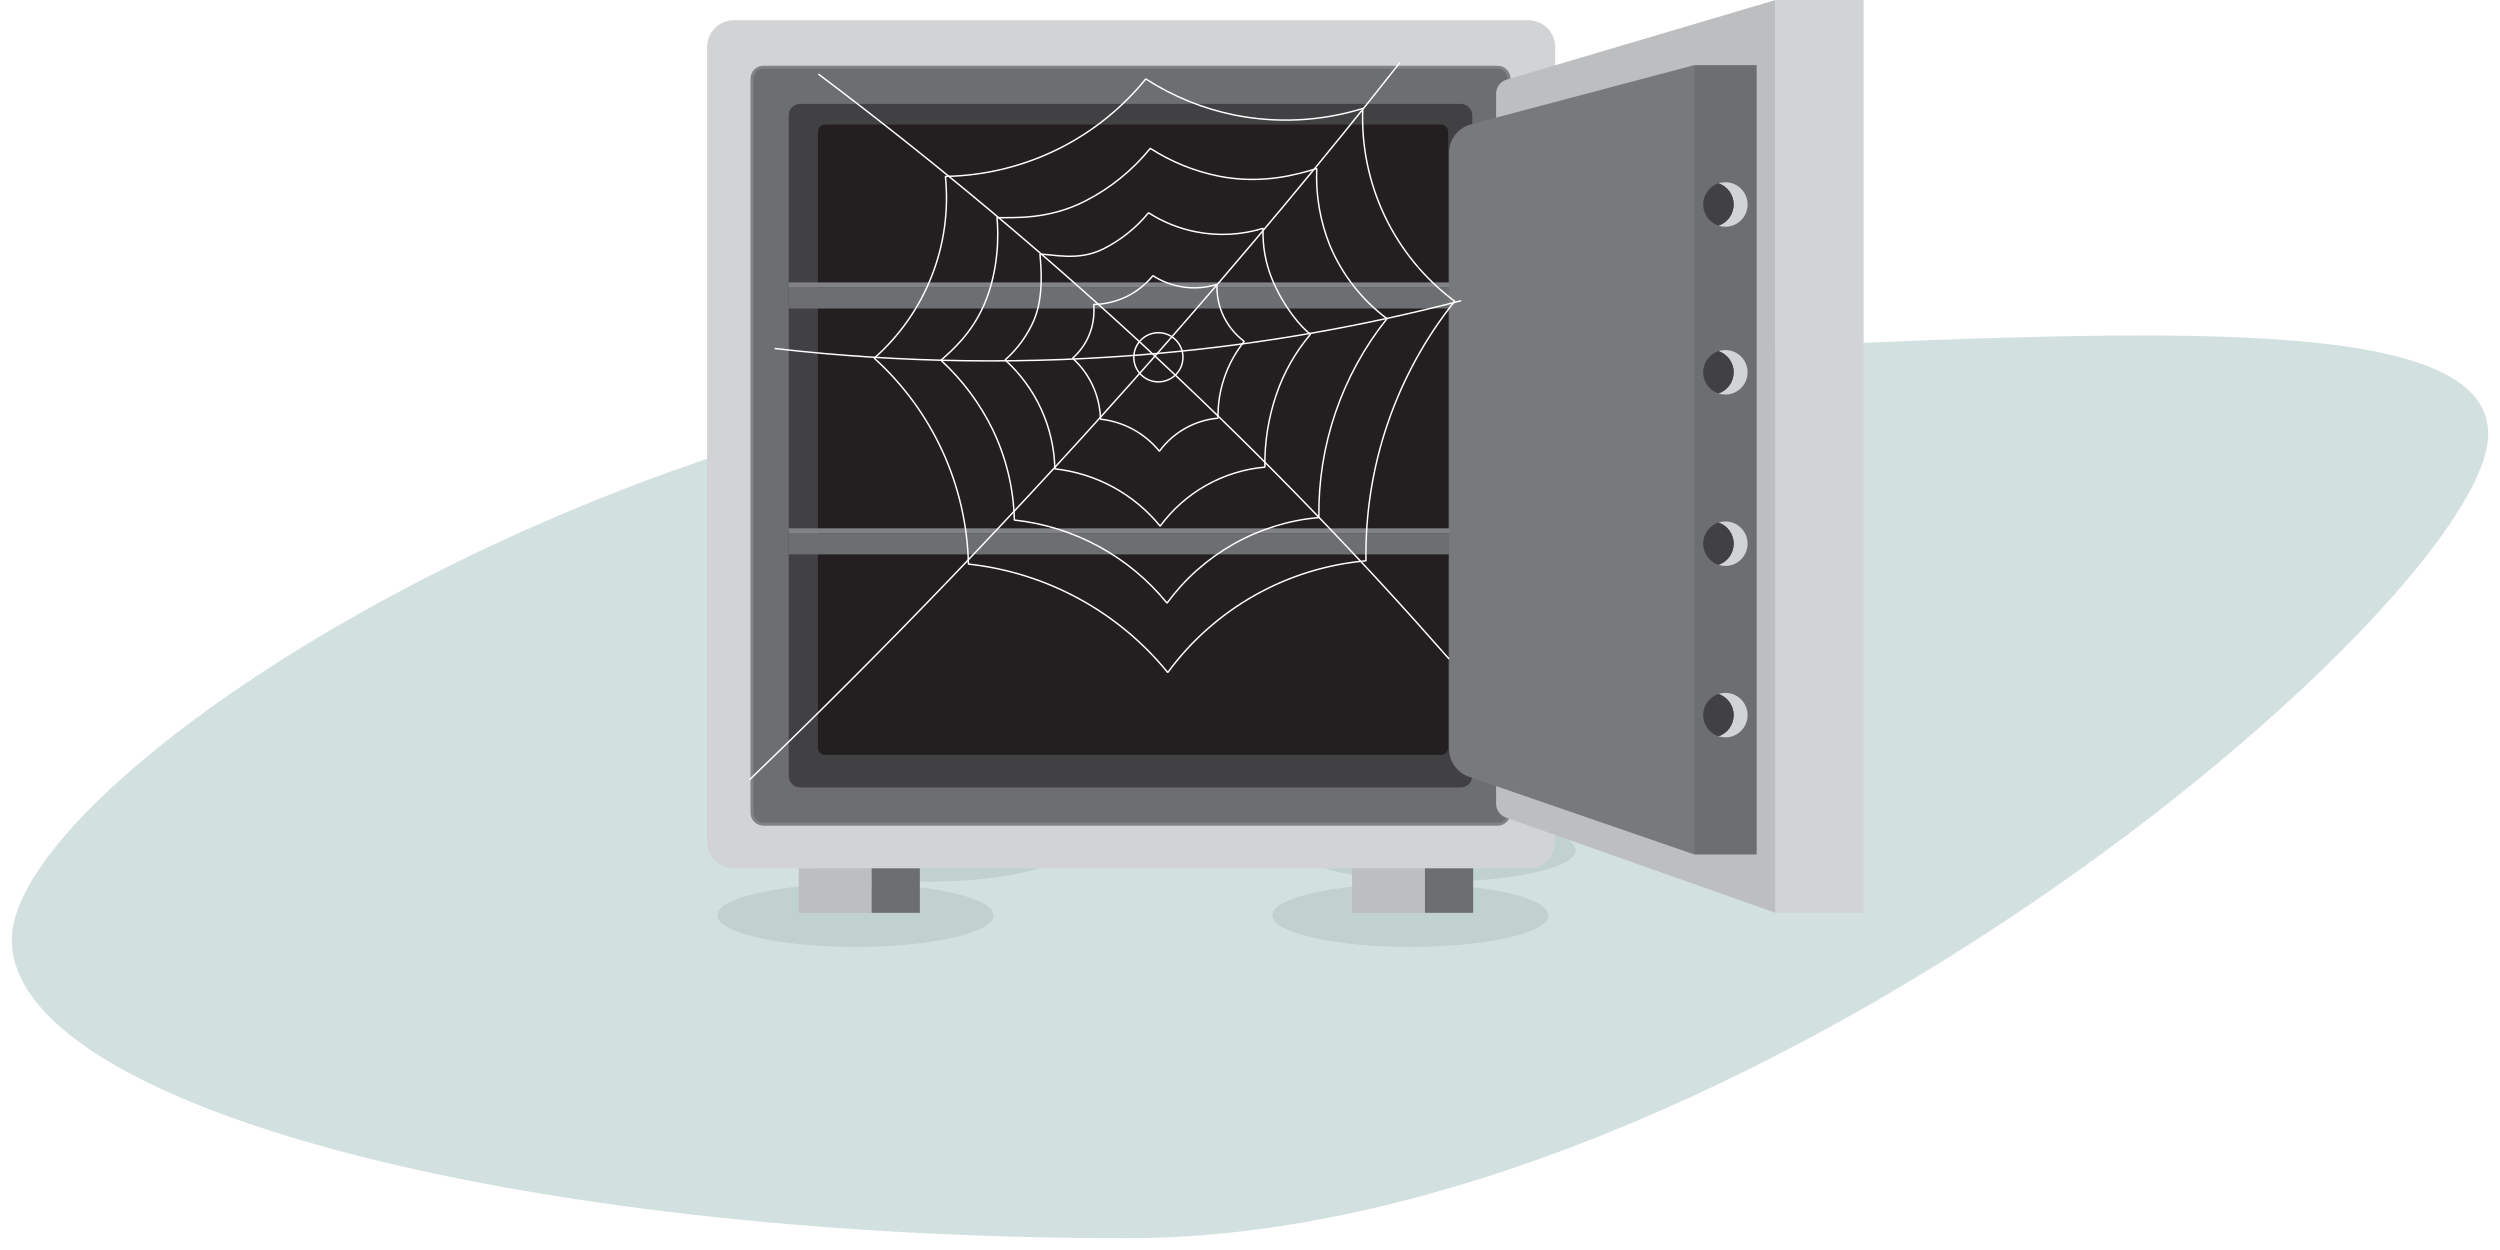 <svg width="848" height="424" viewBox="0 0 848 424" fill="none" xmlns="http://www.w3.org/2000/svg">
<g filter="url(#filter0_dd)">
<path d="M844 147.279C844 203.2 591.715 420 382.613 420C173.511 420 4 374.667 4 318.745C4 262.824 218.686 122.358 427.788 122.358C636.89 122.358 844 91.358 844 147.279Z" fill="#D3E0E0"/>
</g>
<path d="M290.188 321.184C316.054 321.184 337.023 316.391 337.023 310.479C337.023 304.568 316.054 299.775 290.188 299.775C264.322 299.775 243.353 304.568 243.353 310.479C243.353 316.391 264.322 321.184 290.188 321.184Z" fill="#C0D1D0"/>
<path d="M314.241 299.058C340.107 299.058 361.076 294.266 361.076 288.354C361.076 282.442 340.107 277.65 314.241 277.65C288.374 277.65 267.405 282.442 267.405 288.354C267.405 294.266 288.374 299.058 314.241 299.058Z" fill="#C0D1D0"/>
<path d="M478.407 321.183C504.273 321.183 525.242 316.391 525.242 310.479C525.242 304.567 504.273 299.775 478.407 299.775C452.541 299.775 431.572 304.567 431.572 310.479C431.572 316.391 452.541 321.183 478.407 321.183Z" fill="#C0D1D0"/>
<path d="M487.644 299.058C513.51 299.058 534.479 294.266 534.479 288.354C534.479 282.442 513.51 277.65 487.644 277.65C461.777 277.65 440.809 282.442 440.809 288.354C440.809 294.266 461.777 299.058 487.644 299.058Z" fill="#C0D1D0"/>
<path d="M518.44 6.87L248.93 6.87C243.918 6.87 239.854 10.933 239.854 15.946V285.456C239.854 290.469 243.918 294.532 248.93 294.532H518.44C523.453 294.532 527.516 290.469 527.516 285.456V15.946C527.516 10.933 523.453 6.87 518.44 6.87Z" fill="#D1D3D4"/>
<path d="M507.967 22.793L258.965 22.793C256.815 22.793 255.073 24.536 255.073 26.685V275.688C255.073 277.837 256.815 279.579 258.965 279.579H507.967C510.116 279.579 511.858 277.837 511.858 275.688V26.685C511.858 24.536 510.116 22.793 507.967 22.793Z" fill="#6D6E71" stroke="#808285" stroke-miterlimit="10"/>
<path d="M495.495 35.242H271.423C269.274 35.242 267.532 36.984 267.532 39.133V263.206C267.532 265.355 269.274 267.097 271.423 267.097H495.495C497.644 267.097 499.387 265.355 499.387 263.206V39.133C499.387 36.984 497.644 35.242 495.495 35.242Z" fill="#414042"/>
<path d="M488.81 42.264H279.853C278.52 42.264 277.44 43.345 277.44 44.678V253.635C277.44 254.968 278.52 256.049 279.853 256.049H488.81C490.143 256.049 491.223 254.968 491.223 253.635V44.678C491.223 43.345 490.143 42.264 488.81 42.264Z" fill="#231F20"/>
<path d="M499.387 97.573H267.532V104.64H499.387V97.573Z" fill="#6D6E71"/>
<path d="M499.387 95.795H267.533V97.573H499.387V95.795Z" fill="#818285"/>
<path d="M499.387 180.989H267.532V188.055H499.387V180.989Z" fill="#6D6E71"/>
<path d="M499.387 179.212H267.532V180.991H499.387V179.212Z" fill="#818285"/>
<path d="M295.662 294.543H270.951V309.624H295.662V294.543Z" fill="#BCBEC0"/>
<path d="M312.012 294.544H295.661V309.625H312.012V294.544Z" fill="#6D6E71"/>
<path d="M483.347 294.543H458.636V309.624H483.347V294.543Z" fill="#BCBEC0"/>
<path d="M499.698 294.543H483.347V309.624H499.698V294.543Z" fill="#6D6E71"/>
<path d="M602.273 0V309.626L510.739 277.294C509.785 276.955 508.96 276.329 508.377 275.502C507.794 274.675 507.481 273.687 507.482 272.675V31.732C507.479 30.682 507.815 29.659 508.438 28.815C509.062 27.97 509.942 27.349 510.947 27.044L602.273 0Z" fill="#BCBEC0"/>
<path d="M632.132 0L602.225 0V309.614H632.132V0Z" fill="#D1D3D4"/>
<path d="M574.639 22.102V289.811L498.255 263.472C496.292 262.793 494.589 261.52 493.383 259.829C492.177 258.139 491.526 256.115 491.523 254.038V51.801C491.526 49.6 492.255 47.462 493.597 45.719C494.94 43.975 496.821 42.724 498.948 42.159L574.639 22.102Z" fill="#78797B"/>
<path d="M595.851 22.101H574.639V289.822H595.851V22.101Z" fill="#6D6E71"/>
<path d="M592.781 69.365C592.783 70.356 592.589 71.338 592.211 72.254C591.832 73.17 591.277 74.003 590.577 74.704C589.876 75.405 589.045 75.962 588.129 76.341C587.214 76.721 586.232 76.917 585.241 76.916C584.436 76.92 583.637 76.791 582.874 76.535C584.381 76.034 585.691 75.071 586.62 73.783C587.549 72.495 588.049 70.947 588.049 69.359C588.049 67.771 587.549 66.223 586.62 64.935C585.691 63.647 584.381 62.684 582.874 62.182C583.639 61.936 584.437 61.812 585.241 61.813C586.232 61.813 587.214 62.008 588.129 62.388C589.045 62.768 589.876 63.324 590.577 64.025C591.277 64.727 591.832 65.559 592.211 66.476C592.589 67.392 592.783 68.374 592.781 69.365Z" fill="#D1D3D4"/>
<path d="M588.045 69.365C588.046 70.952 587.547 72.499 586.618 73.786C585.689 75.074 584.379 76.035 582.872 76.535C581.371 76.028 580.066 75.063 579.142 73.776C578.218 72.488 577.721 70.944 577.721 69.359C577.721 67.774 578.218 66.23 579.142 64.942C580.066 63.655 581.371 62.69 582.872 62.182C584.379 62.686 585.689 63.651 586.617 64.939C587.545 66.228 588.045 67.776 588.045 69.365Z" fill="#6D6E71"/>
<path d="M588.045 69.365C588.046 70.952 587.547 72.499 586.618 73.786C585.689 75.074 584.379 76.035 582.872 76.535C581.371 76.028 580.066 75.063 579.142 73.776C578.218 72.488 577.721 70.944 577.721 69.359C577.721 67.774 578.218 66.23 579.142 64.942C580.066 63.655 581.371 62.69 582.872 62.182C584.379 62.686 585.689 63.651 586.617 64.939C587.545 66.228 588.045 67.776 588.045 69.365Z" fill="#414042"/>
<path d="M592.78 126.279C592.782 127.271 592.588 128.252 592.21 129.168C591.831 130.085 591.276 130.917 590.576 131.619C589.875 132.32 589.044 132.876 588.128 133.256C587.213 133.636 586.231 133.831 585.24 133.831C584.435 133.834 583.636 133.706 582.873 133.45C584.381 132.952 585.694 131.991 586.625 130.703C587.555 129.416 588.056 127.868 588.056 126.279C588.056 124.691 587.555 123.143 586.625 121.855C585.694 120.568 584.381 119.607 582.873 119.109C583.636 118.853 584.435 118.724 585.24 118.728C586.231 118.728 587.213 118.923 588.128 119.303C589.044 119.682 589.875 120.239 590.576 120.94C591.276 121.642 591.831 122.474 592.21 123.39C592.588 124.306 592.782 125.288 592.78 126.279Z" fill="#D1D3D4"/>
<path d="M588.046 126.278C588.048 127.866 587.55 129.414 586.621 130.702C585.692 131.989 584.38 132.951 582.873 133.449C581.37 132.945 580.064 131.982 579.138 130.695C578.213 129.408 577.715 127.864 577.715 126.278C577.715 124.693 578.213 123.149 579.138 121.862C580.064 120.575 581.37 119.612 582.873 119.108C584.379 119.608 585.69 120.57 586.619 121.857C587.547 123.144 588.047 124.691 588.046 126.278Z" fill="#6D6E71"/>
<path d="M588.046 126.278C588.048 127.866 587.55 129.414 586.621 130.702C585.692 131.989 584.38 132.951 582.873 133.449C581.37 132.945 580.064 131.982 579.138 130.695C578.213 129.408 577.715 127.864 577.715 126.278C577.715 124.693 578.213 123.149 579.138 121.862C580.064 120.575 581.37 119.612 582.873 119.108C584.379 119.608 585.69 120.57 586.619 121.857C587.547 123.144 588.047 124.691 588.046 126.278Z" fill="#414042"/>
<path d="M592.78 184.42C592.782 185.412 592.588 186.393 592.21 187.309C591.832 188.226 591.276 189.058 590.576 189.76C589.876 190.461 589.044 191.017 588.128 191.397C587.213 191.777 586.231 191.972 585.24 191.972C584.436 191.975 583.636 191.847 582.873 191.591C584.381 191.093 585.694 190.132 586.625 188.844C587.555 187.557 588.056 186.009 588.056 184.42C588.056 182.832 587.555 181.284 586.625 179.996C585.694 178.709 584.381 177.748 582.873 177.25C583.636 176.994 584.436 176.865 585.24 176.869C586.231 176.869 587.213 177.064 588.128 177.444C589.044 177.823 589.876 178.38 590.576 179.081C591.276 179.782 591.832 180.615 592.21 181.531C592.588 182.447 592.782 183.429 592.78 184.42Z" fill="#D1D3D4"/>
<path d="M588.047 184.42C588.049 186.007 587.55 187.555 586.621 188.843C585.693 190.13 584.381 191.092 582.874 191.59C581.371 191.086 580.064 190.123 579.139 188.836C578.213 187.549 577.715 186.005 577.715 184.42C577.715 182.834 578.213 181.29 579.139 180.003C580.064 178.716 581.371 177.753 582.874 177.249C584.381 177.747 585.693 178.709 586.621 179.996C587.55 181.284 588.049 182.832 588.047 184.42Z" fill="#6D6E71"/>
<path d="M588.047 184.42C588.049 186.007 587.55 187.555 586.621 188.843C585.693 190.13 584.381 191.092 582.874 191.59C581.371 191.086 580.064 190.123 579.139 188.836C578.213 187.549 577.715 186.005 577.715 184.42C577.715 182.834 578.213 181.29 579.139 180.003C580.064 178.716 581.371 177.753 582.874 177.249C584.381 177.747 585.693 178.709 586.621 179.996C587.55 181.284 588.049 182.832 588.047 184.42Z" fill="#414042"/>
<path d="M592.781 242.571C592.783 243.562 592.589 244.544 592.211 245.46C591.832 246.376 591.277 247.209 590.577 247.91C589.876 248.612 589.045 249.168 588.129 249.548C587.214 249.928 586.232 250.123 585.241 250.123C584.436 250.126 583.637 249.997 582.874 249.742C584.382 249.244 585.695 248.282 586.626 246.995C587.556 245.708 588.057 244.16 588.057 242.571C588.057 240.983 587.556 239.435 586.626 238.147C585.695 236.86 584.382 235.899 582.874 235.4C583.637 235.145 584.436 235.016 585.241 235.019C586.232 235.019 587.214 235.215 588.129 235.594C589.045 235.974 589.876 236.531 590.577 237.232C591.277 237.933 591.832 238.766 592.211 239.682C592.589 240.598 592.783 241.58 592.781 242.571Z" fill="#D1D3D4"/>
<path d="M588.045 242.57C588.046 244.157 587.546 245.704 586.618 246.992C585.689 248.279 584.378 249.241 582.872 249.741C581.369 249.237 580.063 248.273 579.137 246.987C578.212 245.7 577.714 244.155 577.714 242.57C577.714 240.985 578.212 239.44 579.137 238.153C580.063 236.867 581.369 235.903 582.872 235.399C584.379 235.898 585.691 236.859 586.62 238.147C587.549 239.434 588.047 240.982 588.045 242.57Z" fill="#6D6E71"/>
<path d="M588.045 242.57C588.046 244.157 587.546 245.704 586.618 246.992C585.689 248.279 584.378 249.241 582.872 249.741C581.369 249.237 580.063 248.273 579.137 246.987C578.212 245.7 577.714 244.155 577.714 242.57C577.714 240.985 578.212 239.44 579.137 238.153C580.063 236.867 581.369 235.903 582.872 235.399C584.379 235.898 585.691 236.859 586.62 238.147C587.549 239.434 588.047 240.982 588.045 242.57Z" fill="#414042"/>
<path d="M388.651 26.779C397.847 32.703 408.068 36.859 418.789 39.03C433.237 41.91 448.175 41.144 462.253 36.802C461.738 49.414 464.309 61.961 469.742 73.354C475.175 84.747 483.306 94.643 493.43 102.182C473.481 127.147 462.842 158.276 463.338 190.229C450.081 191.401 437.227 195.386 425.632 201.919C414.037 208.452 403.969 217.383 396.099 228.115C379.28 207.437 354.988 194.222 328.491 191.337C328.199 178.135 325.215 165.13 319.721 153.122C314.227 141.113 306.339 130.353 296.54 121.5C305.169 113.876 311.859 104.307 316.058 93.585C320.256 82.862 321.842 71.295 320.685 59.838C334.25 59.605 347.586 56.3 359.691 50.173C370.871 44.481 380.736 36.512 388.651 26.779V26.779Z" stroke="white" stroke-width="0.5" stroke-miterlimit="1"/>
<path d="M390.174 50.321C397.221 54.864 405.053 58.051 413.268 59.721C428.164 62.734 440.497 59.051 446.64 57.157C446.25 66.103 447.778 75.028 451.12 83.335C455.256 93.157 461.931 101.702 470.461 108.092C455.164 127.21 446.999 151.057 447.367 175.539C437.212 176.441 427.365 179.497 418.483 184.503C409.601 189.508 401.887 196.349 395.855 204.568C382.973 188.727 364.365 178.603 344.067 176.393C343.83 165.738 341.314 155.256 336.688 145.655C332.358 136.813 326.417 128.856 319.171 122.191C322.901 118.888 329.563 113.196 333.847 103.253C338.963 91.395 338.686 79.004 338.177 73.843C344.274 73.739 355.579 74.547 367.992 68.254C376.561 63.896 384.118 57.787 390.174 50.321V50.321Z" stroke="white" stroke-width="0.5" stroke-miterlimit="1"/>
<path d="M389.586 72.168C394.437 75.29 399.83 77.471 405.487 78.6C413.115 80.131 421.006 79.734 428.442 77.446C428.212 83.428 429.283 89.389 431.583 94.916C435.486 104.247 441.421 111.082 444.516 113.392C439.429 119.384 435.512 126.278 432.969 133.715C430.24 141.671 428.912 150.039 429.043 158.449C422.041 159.071 415.252 161.178 409.128 164.628C403.003 168.079 397.684 172.794 393.524 178.46C384.633 167.544 371.803 160.567 357.809 159.038C357.663 152.053 356.09 145.172 353.186 138.818C350.283 132.463 346.111 126.77 340.927 122.087C345.151 118.35 348.502 113.73 350.742 108.554C354.206 100.367 353.051 89.755 352.762 86.233C356.966 86.164 365.73 88.75 374.286 84.409C380.184 81.44 385.396 77.271 389.586 72.168Z" stroke="white" stroke-width="0.5" stroke-miterlimit="1"/>
<path d="M391.051 93.496C394.238 95.555 397.839 96.888 401.598 97.4C405.357 97.913 409.184 97.593 412.806 96.464C412.674 99.814 413.277 103.152 414.572 106.244C416.173 110.036 418.751 113.335 422.043 115.805C416.134 123.183 412.985 132.393 413.141 141.844C409.222 142.195 405.423 143.377 401.997 145.31C398.57 147.243 395.595 149.884 393.268 153.056C388.296 146.941 381.114 143.033 373.28 142.179C373.191 138.272 372.307 134.424 370.681 130.87C369.055 127.316 366.721 124.131 363.823 121.509C366.191 119.421 368.068 116.834 369.319 113.935C370.76 110.578 371.328 106.912 370.97 103.277C374.832 103.211 378.632 102.302 382.105 100.612C385.578 98.923 388.639 96.494 391.074 93.496H391.051Z" stroke="white" stroke-width="0.5" stroke-miterlimit="1"/>
<path d="M392.922 129.534C397.527 129.534 401.259 125.802 401.259 121.197C401.259 116.593 397.527 112.86 392.922 112.86C388.318 112.86 384.585 116.593 384.585 121.197C384.585 125.802 388.318 129.534 392.922 129.534Z" stroke="white" stroke-width="0.5" stroke-miterlimit="1"/>
<path d="M277.612 25.138C317.676 55.286 356.12 87.528 392.783 121.73C430.242 156.672 463.024 191.013 491.523 223.518" stroke="white" stroke-width="0.5" stroke-miterlimit="1"/>
<path d="M254.219 264.511C299.322 221.106 345.88 172.931 392.784 119.629C422.137 86.273 449.5 53.46 474.873 21.19" stroke="white" stroke-width="0.5" stroke-miterlimit="1"/>
<path d="M262.786 118.207C305.871 123.184 349.352 123.748 392.552 119.893C427.345 116.789 461.82 110.802 495.622 101.995" stroke="white" stroke-width="0.5" stroke-miterlimit="1"/>
<defs>
<filter id="filter0_dd" x="0" y="107.788" width="848" height="316.212" filterUnits="userSpaceOnUse" color-interpolation-filters="sRGB">
<feFlood flood-opacity="0" result="BackgroundImageFix"/>
<feColorMatrix in="SourceAlpha" type="matrix" values="0 0 0 0 0 0 0 0 0 0 0 0 0 0 0 0 0 0 127 0" result="hardAlpha"/>
<feOffset dy="2"/>
<feGaussianBlur stdDeviation="1"/>
<feColorMatrix type="matrix" values="0 0 0 0 0.133 0 0 0 0 0.133 0 0 0 0 0.133 0 0 0 0.15 0"/>
<feBlend mode="normal" in2="BackgroundImageFix" result="effect1_dropShadow"/>
<feColorMatrix in="SourceAlpha" type="matrix" values="0 0 0 0 0 0 0 0 0 0 0 0 0 0 0 0 0 0 127 0" result="hardAlpha"/>
<feOffset dy="-2"/>
<feGaussianBlur stdDeviation="2"/>
<feColorMatrix type="matrix" values="0 0 0 0 0.133 0 0 0 0 0.133 0 0 0 0 0.133 0 0 0 0.02 0"/>
<feBlend mode="normal" in2="effect1_dropShadow" result="effect2_dropShadow"/>
<feBlend mode="normal" in="SourceGraphic" in2="effect2_dropShadow" result="shape"/>
</filter>
</defs>
</svg>
